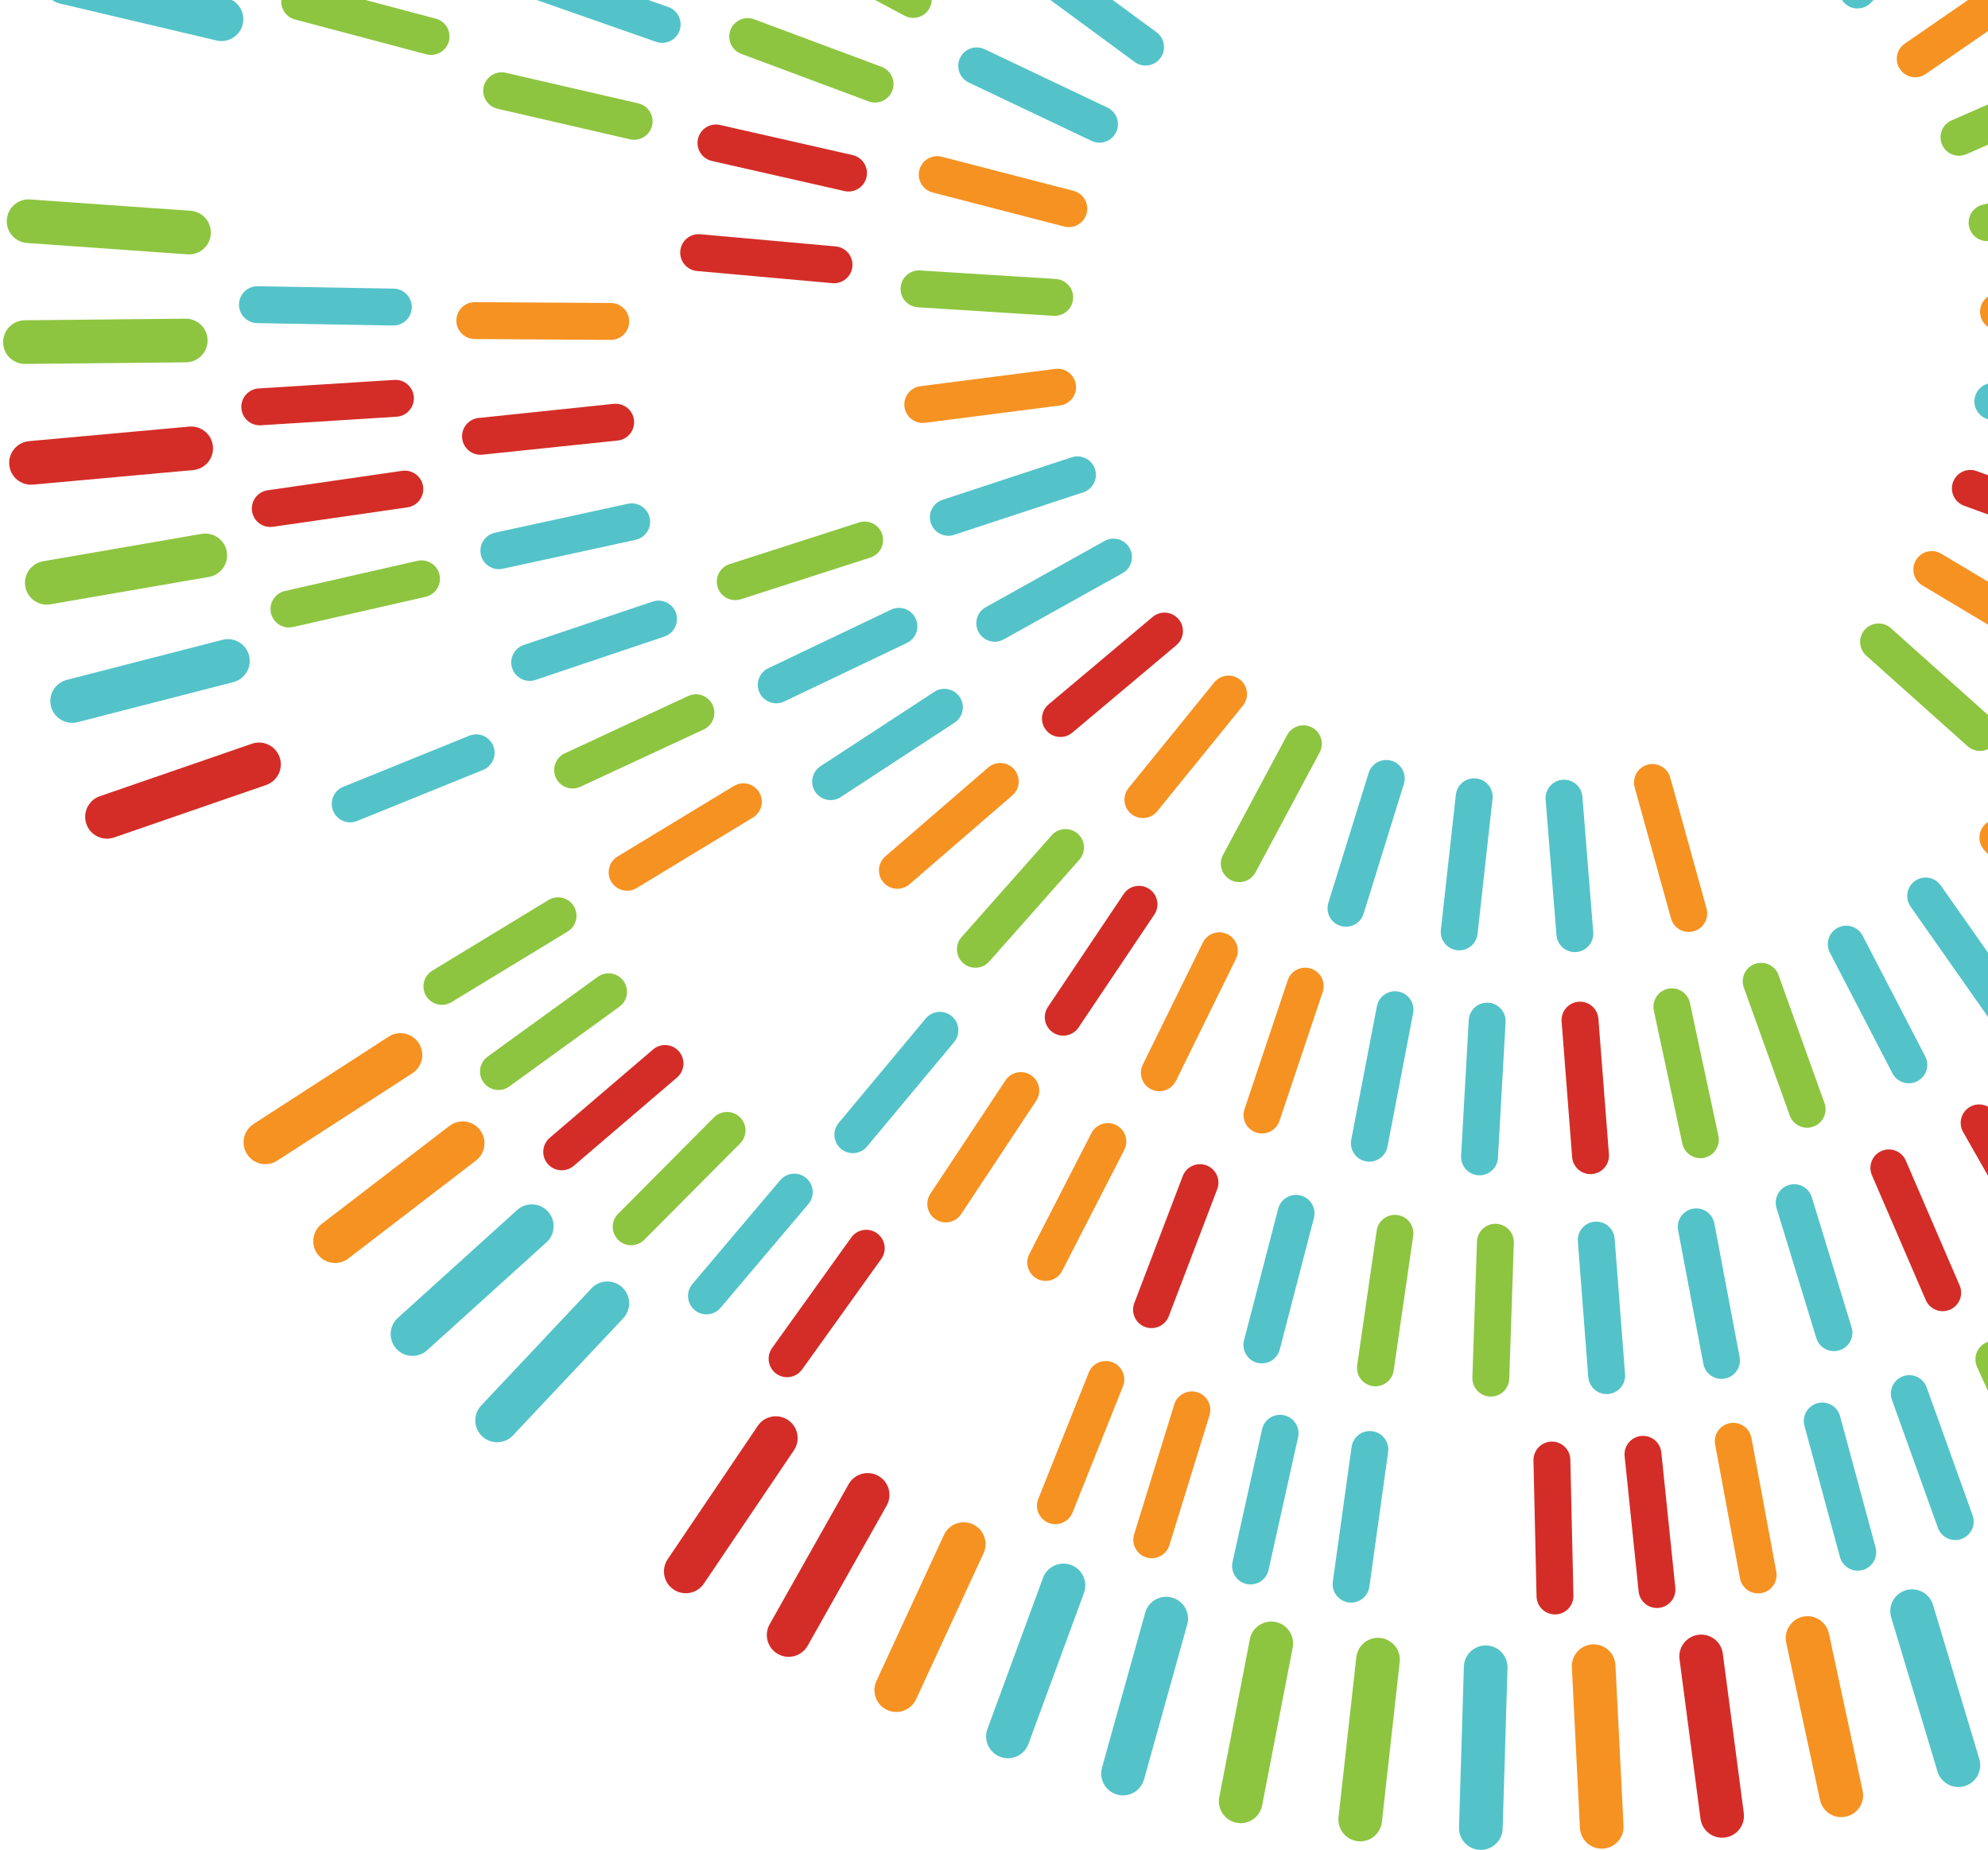 <?xml version="1.0" encoding="UTF-8"?>
<!-- Generator: Adobe Illustrator 28.0.0, SVG Export Plug-In . SVG Version: 6.00 Build 0)  -->
<svg xmlns="http://www.w3.org/2000/svg" xmlns:xlink="http://www.w3.org/1999/xlink" version="1.1" id="Layer_1" x="0px" y="0px" viewBox="0 0 2766.22 2573.87" style="enable-background:new 0 0 2766.22 2573.87;" xml:space="preserve">
<style type="text/css">
	.st0{clip-path:url(#SVGID_00000121995931794985046310000004399214068381306014_);fill:#13110C;}
	.st1{clip-path:url(#SVGID_00000121995931794985046310000004399214068381306014_);fill:#53C2C8;}
	.st2{clip-path:url(#SVGID_00000121995931794985046310000004399214068381306014_);}
	.st3{fill:#53C2C8;}
	.st4{fill:#F59122;}
	.st5{fill:#8CC440;}
	.st6{fill:#D32D27;}
	.st7{clip-path:url(#SVGID_00000097477945922658489090000006931061566054655379_);fill:#13110C;}
	.st8{clip-path:url(#SVGID_00000097477945922658489090000006931061566054655379_);fill:#53C2C8;}
	.st9{clip-path:url(#SVGID_00000097477945922658489090000006931061566054655379_);}
	.st10{fill:#13110C;}
	.st11{clip-path:url(#SVGID_00000008127416662246795330000003572134582633856170_);}
	.st12{fill:#FFFFFF;}
	.st13{fill:#252526;}
	.st14{clip-path:url(#SVGID_00000175286525138493440510000016563357033554442370_);fill:#13110C;}
	.st15{clip-path:url(#SVGID_00000175286525138493440510000016563357033554442370_);fill:#53C2C8;}
	.st16{clip-path:url(#SVGID_00000175286525138493440510000016563357033554442370_);}
	.st17{clip-path:url(#SVGID_00000173133275116045530380000011635095620676556469_);fill:#13110C;}
	.st18{clip-path:url(#SVGID_00000173133275116045530380000011635095620676556469_);fill:#53C2C8;}
	.st19{clip-path:url(#SVGID_00000173133275116045530380000011635095620676556469_);}
	.st20{clip-path:url(#SVGID_00000168809700524977984410000001521385867290451116_);fill:#13110C;}
	.st21{clip-path:url(#SVGID_00000168809700524977984410000001521385867290451116_);fill:#53C2C8;}
	.st22{clip-path:url(#SVGID_00000168809700524977984410000001521385867290451116_);}
	.st23{fill:#53C3C9;}
	.st24{fill:#8DC540;}
	.st25{fill:#F69222;}
	.st26{fill:#D42D27;}
</style>
<g>
	<g>
		<g>
			<g>
				<path class="st23" d="M2174.2,1084.77L2174.2,1084.77c14.13-1.13,26.51,9.4,27.64,23.54l15.11,188.54      c1.13,14.13-9.4,26.51-23.54,27.64l0,0c-14.13,1.13-26.51-9.4-27.64-23.54l-15.11-188.54      C2149.53,1098.28,2160.07,1085.9,2174.2,1084.77z"></path>
			</g>
		</g>
		<g>
			<g>
				<path class="st23" d="M2054.11,1082.94L2054.11,1082.94c14.09,1.56,24.25,14.25,22.69,28.34l-20.84,187.99      c-1.56,14.09-14.25,24.25-28.34,22.68l0,0c-14.09-1.56-24.25-14.25-22.69-28.34l20.84-187.99      C2027.33,1091.53,2040.02,1081.38,2054.11,1082.94z"></path>
			</g>
		</g>
		<g>
			<g>
				<path class="st23" d="M1936.53,1058.42L1936.53,1058.42c13.54,4.2,21.11,18.58,16.91,32.12l-56.04,180.65      c-4.2,13.54-18.58,21.11-32.12,16.91v0c-13.54-4.2-21.11-18.58-16.91-32.12l56.04-180.65      C1908.61,1061.79,1922.99,1054.22,1936.53,1058.42z"></path>
			</g>
		</g>
		<g>
			<path class="st24" d="M1825.71,1012.09L1825.71,1012.09c12.5,6.69,17.21,22.24,10.53,34.74l-89.22,166.78     c-6.69,12.5-22.24,17.21-34.74,10.53v0c-12.5-6.69-17.21-22.24-10.53-34.74l89.22-166.78     C1797.66,1010.12,1813.21,1005.4,1825.71,1012.09z"></path>
		</g>
		<g>
			<path class="st25" d="M1725.66,945.62L1725.66,945.62c11.01,8.93,12.69,25.1,3.76,36.11l-119.17,146.88     c-8.93,11.01-25.1,12.69-36.11,3.76h0c-11.01-8.93-12.69-25.1-3.76-36.11l119.17-146.88     C1698.49,938.37,1714.66,936.69,1725.66,945.62z"></path>
		</g>
		<g>
			<g>
				<path class="st26" d="M1640.01,861.42L1640.01,861.42c9.12,10.85,7.71,27.05-3.14,36.17l-144.81,121.68      c-10.85,9.12-27.05,7.71-36.17-3.14l0,0c-9.12-10.85-7.71-27.05,3.14-36.17l144.81-121.68      C1614.69,849.16,1630.89,850.57,1640.01,861.42z"></path>
			</g>
		</g>
		<g>
			<g>
				<path class="st23" d="M1571.83,762.53L1571.83,762.53c6.9,12.38,2.46,28.02-9.93,34.92l-165.22,92.07      c-12.38,6.9-28.02,2.46-34.92-9.93l0,0c-6.9-12.38-2.46-28.02,9.93-34.92l165.22-92.07      C1549.3,745.7,1564.93,750.15,1571.83,762.53z"></path>
			</g>
		</g>
		<g>
			<g>
				<path class="st23" d="M1523.6,652.54L1523.6,652.54c4.43,13.47-2.89,27.98-16.36,32.41l-179.66,59.14      c-13.47,4.43-27.98-2.89-32.41-16.36l0,0c-4.43-13.47,2.89-27.98,16.36-32.41l179.66-59.14      C1504.66,631.75,1519.17,639.07,1523.6,652.54z"></path>
			</g>
		</g>
		<g>
			<path class="st25" d="M1497.07,535.39L1497.07,535.39c1.8,14.06-8.13,26.92-22.19,28.73l-187.61,24.07     c-14.06,1.8-26.92-8.13-28.73-22.19l0,0c-1.8-14.06,8.13-26.92,22.19-28.73l187.61-24.07     C1482.4,511.4,1495.26,521.33,1497.07,535.39z"></path>
		</g>
		<g>
			<path class="st24" d="M1493.18,415.35L1493.18,415.35c-0.89,14.15-13.08,24.9-27.23,24.01l-188.77-11.87     c-14.15-0.89-24.9-13.08-24.01-27.23v0c0.89-14.15,13.08-24.9,27.23-24.01l188.77,11.87     C1483.32,389.01,1494.07,401.2,1493.18,415.35z"></path>
		</g>
		<g>
			<path class="st25" d="M1512.08,296.73L1512.08,296.73c-3.55,13.72-17.56,21.97-31.28,18.42l-183.11-47.38     c-13.72-3.55-21.97-17.56-18.42-31.28v0c3.55-13.72,17.56-21.97,31.28-18.42l183.11,47.38     C1507.38,269,1515.63,283.01,1512.08,296.73z"></path>
		</g>
		<g>
			<g>
				<path class="st23" d="M1553.08,183.84L1553.08,183.84c-6.08,12.8-21.4,18.25-34.2,12.17l-170.84-81.18      c-12.8-6.08-18.25-21.4-12.17-34.2v0c6.08-12.8,21.4-18.25,34.2-12.17l170.84,81.18      C1553.72,155.72,1559.17,171.03,1553.08,183.84z"></path>
			</g>
		</g>
		<g>
			<g>
				<path class="st23" d="M1614.71,80.74L1614.71,80.74c-8.4,11.42-24.47,13.87-35.89,5.47L1426.44-25.83      c-11.42-8.4-13.87-24.47-5.47-35.89v0c8.4-11.42,24.47-13.87,35.89-5.47l152.39,112.04      C1620.66,53.25,1623.11,69.32,1614.71,80.74z"></path>
			</g>
		</g>
		<g>
			<g>
				<path class="st23" d="M2566.61,4.43L2566.61,4.43c-10.11-9.94-10.25-26.19-0.31-36.3l132.59-134.89      c9.94-10.11,26.19-10.25,36.3-0.31v0c10.11,9.94,10.25,26.19,0.31,36.3L2602.91,4.12C2592.97,14.23,2576.72,14.37,2566.61,4.43z      "></path>
			</g>
		</g>
		<g>
			<path class="st25" d="M2643.87,96.39L2643.87,96.39c-8.05-11.67-5.11-27.66,6.56-35.7l155.72-107.36     c11.67-8.05,27.66-5.11,35.7,6.56v0c8.05,11.67,5.11,27.66-6.56,35.7l-155.72,107.36C2667.91,111,2651.92,108.06,2643.87,96.39z"></path>
		</g>
		<g>
			<path class="st24" d="M2702.34,201.31L2702.34,201.31c-5.69-12.98,0.22-28.12,13.2-33.82l173.23-75.95     c12.98-5.69,28.12,0.22,33.82,13.2v0c5.69,12.98-0.22,28.12-13.2,33.82l-173.23,75.95     C2723.17,220.21,2708.03,214.3,2702.34,201.31z"></path>
		</g>
		<g>
			<path class="st24" d="M2739.9,315.4L2739.9,315.4c-3.13-13.83,5.54-27.57,19.36-30.71l184.47-41.79     c13.83-3.13,27.57,5.54,30.71,19.36v0c3.13,13.83-5.54,27.57-19.36,30.71l-184.47,41.79     C2756.78,337.89,2743.03,329.23,2739.9,315.4z"></path>
		</g>
		<g>
			<path class="st25" d="M2755.18,434.53L2755.18,434.53c-0.46-14.17,10.66-26.03,24.82-26.49l189.05-6.13     c14.17-0.46,26.03,10.66,26.49,24.82v0c0.46,14.17-10.66,26.03-24.82,26.49l-189.05,6.13     C2767.5,459.82,2755.64,448.7,2755.18,434.53z"></path>
		</g>
		<g>
			<g>
				<path class="st23" d="M2747.63,554.41L2747.63,554.41c2.23-14,15.39-23.54,29.39-21.31l186.79,29.76      c14,2.23,23.54,15.39,21.31,29.39v0c-2.23,14-15.39,23.54-29.39,21.31l-186.79-29.76      C2754.95,581.57,2745.4,568.41,2747.63,554.41z"></path>
			</g>
		</g>
		<g>
			<g>
				<path class="st26" d="M2717.55,670.69L2717.55,670.69c4.84-13.33,19.57-20.2,32.89-15.36l177.78,64.57      c13.33,4.84,20.2,19.57,15.36,32.89l0,0c-4.84,13.33-19.57,20.2-32.89,15.36l-177.78-64.57      C2719.59,698.74,2712.71,684.01,2717.55,670.69z"></path>
			</g>
		</g>
		<g>
			<path class="st25" d="M2666,779.18L2666,779.18c7.27-12.17,23.04-16.14,35.2-8.86l162.35,97.05c12.17,7.27,16.14,23.04,8.86,35.2     l0,0c-7.27,12.17-23.04,16.14-35.2,8.86l-162.35-97.05C2662.69,807.11,2658.72,791.34,2666,779.18z"></path>
		</g>
		<g>
			<path class="st24" d="M2594.85,875.94L2594.85,875.94c9.45-10.57,25.67-11.48,36.25-2.04l141.05,126.02     c10.57,9.45,11.48,25.67,2.04,36.24v0c-9.45,10.57-25.67,11.48-36.25,2.04l-141.05-126.02     C2586.31,902.74,2585.4,886.52,2594.85,875.94z"></path>
		</g>
		<g>
			<path class="st25" d="M2292.48,1063.83L2292.48,1063.83c13.66-3.79,27.81,4.22,31.59,17.88l50.52,182.27     c3.79,13.66-4.22,27.81-17.88,31.59l0,0c-13.66,3.79-27.81-4.22-31.59-17.88l-50.52-182.27     C2270.81,1081.76,2278.82,1067.61,2292.48,1063.83z"></path>
		</g>
	</g>
	<g>
		<g>
			<g>
				<path class="st26" d="M2196.53,1393.59L2196.53,1393.59c14.13-1.1,26.48,9.47,27.58,23.61l14.63,188.58      c1.1,14.13-9.47,26.48-23.61,27.58l0,0c-14.13,1.1-26.48-9.47-27.58-23.61l-14.63-188.58      C2171.83,1407.04,2182.4,1394.69,2196.53,1393.59z"></path>
			</g>
			<g>
				<g>
					<path class="st23" d="M2070.78,1394.92L2070.78,1394.92c14.15,0.8,24.98,12.92,24.19,27.07l-10.64,188.85       c-0.8,14.15-12.92,24.98-27.07,24.19l0,0c-14.15-0.8-24.98-12.92-24.19-27.07l10.64-188.85       C2044.5,1404.95,2056.62,1394.12,2070.78,1394.92z"></path>
				</g>
			</g>
			<g>
				<g>
					<path class="st23" d="M1945.96,1379.48L1945.96,1379.48c13.92,2.68,23.04,16.13,20.36,30.05l-35.71,185.74       c-2.68,13.92-16.13,23.04-30.05,20.36h0c-13.92-2.68-23.04-16.13-20.36-30.05l35.71-185.74       C1918.59,1385.92,1932.04,1376.8,1945.96,1379.48z"></path>
				</g>
			</g>
			<g>
				<g>
					<path class="st25" d="M1824.33,1347.54L1824.33,1347.54c13.44,4.51,20.68,19.06,16.17,32.5l-60.15,179.33       c-4.51,13.44-19.06,20.68-32.5,16.17l0,0c-13.44-4.51-20.68-19.06-16.17-32.5l60.15-179.33       C1796.34,1350.27,1810.89,1343.03,1824.33,1347.54z"></path>
				</g>
			</g>
			<g>
				<g>
					<path class="st25" d="M1708.04,1299.67L1708.04,1299.67c12.72,6.26,17.96,21.65,11.7,34.37l-83.52,169.71       c-6.26,12.72-21.65,17.96-34.37,11.7l0,0c-12.72-6.26-17.96-21.65-11.7-34.37l83.52-169.71       C1679.93,1298.64,1695.32,1293.41,1708.04,1299.67z"></path>
				</g>
			</g>
			<g>
				<path class="st26" d="M1599.16,1236.73L1599.16,1236.73c11.77,7.9,14.91,23.85,7.01,35.62l-105.39,157.06      c-7.9,11.77-23.85,14.91-35.62,7.01v0c-11.77-7.9-14.91-23.85-7.01-35.62l105.39-157.06      C1571.45,1231.97,1587.39,1228.83,1599.16,1236.73z"></path>
			</g>
			<g>
				<path class="st24" d="M1499.65,1159.83L1499.65,1159.83c10.61,9.4,11.6,25.62,2.2,36.24l-125.39,141.61      c-9.4,10.61-25.62,11.6-36.24,2.2v0c-10.61-9.4-11.6-25.62-2.2-36.24l125.39-141.61      C1472.81,1151.42,1489.04,1150.44,1499.65,1159.83z"></path>
			</g>
			<g>
				<g>
					<path class="st25" d="M1411.27,1070.37L1411.27,1070.37c9.27,10.73,8.08,26.94-2.65,36.21l-143.14,123.64       c-10.73,9.27-26.94,8.08-36.21-2.65l0,0c-9.27-10.73-8.08-26.94,2.65-36.21l143.14-123.64       C1385.8,1058.45,1402.01,1059.64,1411.27,1070.37z"></path>
				</g>
			</g>
			<g>
				<g>
					<path class="st23" d="M1335.61,969.92L1335.61,969.92c7.75,11.87,4.42,27.78-7.45,35.53l-158.34,103.46       c-11.87,7.75-27.78,4.42-35.53-7.45h0c-7.75-11.87-4.42-27.78,7.45-35.53l158.34-103.46       C1311.95,954.71,1327.86,958.05,1335.61,969.92z"></path>
				</g>
			</g>
			<g>
				<g>
					<path class="st23" d="M1274.01,860.28L1274.01,860.28c6.1,12.8,0.68,28.12-12.12,34.22l-170.72,81.43       c-12.8,6.1-28.12,0.68-34.22-12.12h0c-6.1-12.8-0.68-28.12,12.12-34.22l170.72-81.43       C1252.59,842.06,1267.91,847.49,1274.01,860.28z"></path>
				</g>
			</g>
			<g>
				<g>
					<path class="st24" d="M1227.57,743.41L1227.57,743.41c4.34,13.5-3.08,27.96-16.57,32.3l-180.05,57.95       c-13.5,4.34-27.96-3.08-32.3-16.57v0c-4.34-13.5,3.08-27.96,16.57-32.3l180.05-57.95       C1208.77,722.5,1223.23,729.92,1227.57,743.41z"></path>
				</g>
			</g>
			<g>
				<path class="st26" d="M1186.09,370.67L1186.09,370.67c-1.27,14.12-13.75,24.54-27.87,23.27L969.84,377      c-14.12-1.27-24.54-13.75-23.27-27.87v0c1.27-14.12,13.75-24.54,27.87-23.27l188.38,16.94      C1176.94,344.08,1187.36,356.55,1186.09,370.67z"></path>
			</g>
			<g>
				<path class="st26" d="M1205.7,246.45L1205.7,246.45c-3.14,13.82-16.89,22.49-30.72,19.35l-184.45-41.9      c-13.82-3.14-22.49-16.89-19.35-30.72l0,0c3.14-13.82,16.89-22.49,30.72-19.35l184.45,41.9      C1200.18,218.88,1208.84,232.63,1205.7,246.45z"></path>
			</g>
			<g>
				<path class="st24" d="M1241.68,125.95L1241.68,125.95c-4.96,13.28-19.74,20.03-33.02,15.08l-177.22-66.11      c-13.28-4.96-20.03-19.74-15.08-33.02v0c4.96-13.28,19.74-20.03,33.02-15.08l177.21,66.11      C1239.89,97.89,1246.64,112.67,1241.68,125.95z"></path>
			</g>
			<g>
				<path class="st24" d="M1293.41,11.32L1293.41,11.32c-6.68,12.5-22.23,17.22-34.74,10.54l-166.82-89.14      c-12.5-6.68-17.22-22.23-10.54-34.74l0,0c6.68-12.5,22.23-17.22,34.74-10.54l166.82,89.14      C1295.37-16.73,1300.09-1.18,1293.41,11.32z"></path>
			</g>
			<g>
				<g>
					<path class="st25" d="M2762.55,1146.48L2762.55,1146.48c10.41-9.62,26.65-8.98,36.27,1.44l128.35,138.93       c9.62,10.41,8.98,26.65-1.44,36.27h0c-10.41,9.62-26.65,8.98-36.27-1.44l-128.35-138.93       C2751.5,1172.35,2752.14,1156.1,2762.55,1146.48z"></path>
				</g>
			</g>
			<g>
				<g>
					<path class="st23" d="M2664.69,1225.46L2664.69,1225.46c11.6-8.15,27.61-5.34,35.76,6.26l108.69,154.8       c8.15,11.6,5.34,27.61-6.26,35.76h0c-11.6,8.15-27.61,5.34-35.76-6.26l-108.69-154.8       C2650.29,1249.62,2653.09,1233.61,2664.69,1225.46z"></path>
				</g>
			</g>
			<g>
				<g>
					<path class="st23" d="M2557.16,1290.69L2557.16,1290.69c12.58-6.53,28.08-1.62,34.61,10.97l87.09,167.9       c6.53,12.58,1.62,28.08-10.97,34.61l0,0c-12.58,6.53-28.08,1.62-34.61-10.97l-87.09-167.9       C2539.67,1312.71,2544.58,1297.22,2557.16,1290.69z"></path>
				</g>
			</g>
			<g>
				<path class="st24" d="M2441.92,1341.01L2441.92,1341.01c13.34-4.79,28.04,2.14,32.84,15.48l63.93,178.01      c4.79,13.34-2.14,28.04-15.48,32.84h0c-13.34,4.79-28.04-2.14-32.83-15.48l-63.93-178.01      C2421.64,1360.5,2428.58,1345.8,2441.92,1341.01z"></path>
			</g>
			<g>
				<path class="st24" d="M2320.98,1375.51L2320.98,1375.51c13.86-2.97,27.51,5.86,30.48,19.72l39.63,184.95      c2.97,13.86-5.86,27.51-19.72,30.48l0,0c-13.86,2.97-27.51-5.86-30.48-19.72l-39.63-184.95      C2298.29,1392.13,2307.12,1378.48,2320.98,1375.51z"></path>
			</g>
		</g>
	</g>
	<g>
		<g id="_x3C_Radial_Repeat_x3E__00000124152585589821805770000000648215570442407043_">
			<g>
				<path class="st23" d="M2219.16,1699.6L2219.16,1699.6c14.14-1.08,26.47,9.5,27.56,23.63l14.46,188.59      c1.08,14.14-9.5,26.47-23.63,27.56h0c-14.14,1.08-26.47-9.5-27.56-23.63l-14.46-188.59      C2194.44,1713.02,2205.02,1700.68,2219.16,1699.6z"></path>
			</g>
		</g>
		<g id="_x3C_Radial_Repeat_x3E__00000132796084874491754350000012602691460213000091_">
			<g>
				<path class="st24" d="M2081.66,1702.54L2081.66,1702.54c14.17,0.48,25.27,12.35,24.79,26.52l-6.37,189.04      c-0.48,14.17-12.35,25.27-26.52,24.79l0,0c-14.17-0.48-25.27-12.35-24.79-26.52l6.37-189.04      C2055.62,1713.16,2067.49,1702.06,2081.66,1702.54z"></path>
			</g>
		</g>
		<g id="_x3C_Radial_Repeat_x3E__00000124873599671667857520000015747192356009269183_">
			<g>
				<path class="st24" d="M1944.68,1690.34L1944.68,1690.34c14.03,2.03,23.76,15.06,21.72,29.09l-27.13,187.19      c-2.03,14.03-15.06,23.76-29.09,21.72l0,0c-14.03-2.03-23.76-15.06-21.72-29.09l27.13-187.19      C1917.62,1698.03,1930.65,1688.3,1944.68,1690.34z"></path>
			</g>
		</g>
		<g id="_x3C_Radial_Repeat_x3E__00000180360493505641619780000009960081687273468088_">
			<g>
				<path class="st23" d="M1809.87,1663.14L1809.87,1663.14c13.72,3.56,21.96,17.58,18.39,31.3l-47.56,183.07      c-3.56,13.72-17.58,21.96-31.3,18.39h0c-13.72-3.56-21.96-17.58-18.39-31.3l47.56-183.07      C1782.13,1667.81,1796.14,1659.58,1809.87,1663.14z"></path>
			</g>
		</g>
		<g id="_x3C_Radial_Repeat_x3E__00000116949625423537521030000003099395239678626708_">
			<g>
				<path class="st26" d="M1678.87,1621.28L1678.87,1621.28c13.25,5.05,19.89,19.89,14.84,33.13l-67.41,176.73      c-5.05,13.25-19.89,19.89-33.13,14.84l0,0c-13.25-5.05-19.89-19.89-14.84-33.13l67.41-176.73      C1650.79,1622.87,1665.62,1616.23,1678.87,1621.28z"></path>
			</g>
		</g>
		<g id="_x3C_Radial_Repeat_x3E__00000064329085997054646930000000415779558414860453_">
			<g>
				<path class="st25" d="M1553.26,1565.27L1553.26,1565.27c12.61,6.48,17.58,21.95,11.1,34.56l-86.44,168.24      c-6.48,12.61-21.95,17.58-34.56,11.1v0c-12.61-6.48-17.58-21.95-11.1-34.56l86.44-168.24      C1525.18,1563.76,1540.65,1558.79,1553.26,1565.27z"></path>
			</g>
		</g>
		<g id="_x3C_Radial_Repeat_x3E__00000062887190416096316910000011414502760217250722_">
			<g>
				<path class="st25" d="M1434.59,1495.78L1434.59,1495.78c11.82,7.83,15.06,23.75,7.23,35.57l-104.42,157.71      c-7.83,11.82-23.75,15.06-35.57,7.23l0,0c-11.82-7.83-15.06-23.75-7.23-35.57l104.42-157.71      C1406.84,1491.19,1422.77,1487.95,1434.59,1495.78z"></path>
			</g>
		</g>
		<g id="_x3C_Radial_Repeat_x3E__00000181777904543201728620000008315466033253128632_">
			<g>
				<path class="st23" d="M1324.28,1413.64L1324.28,1413.64c10.89,9.08,12.35,25.27,3.27,36.15l-121.14,145.26      c-9.08,10.89-25.27,12.35-36.15,3.27l0,0c-10.89-9.08-12.35-25.27-3.27-36.15l121.14-145.26      C1297.2,1406.03,1313.39,1404.56,1324.28,1413.64z"></path>
			</g>
		</g>
		<g id="_x3C_Radial_Repeat_x3E__00000175320468608025722060000004995164446767833743_">
			<g>
				<path class="st25" d="M1056.32,1102.12L1056.32,1102.12c7.35,12.12,3.48,27.91-8.64,35.26l-161.74,98.06      c-12.12,7.35-27.91,3.48-35.26-8.64h0c-7.35-12.12-3.48-27.91,8.64-35.26l161.74-98.06      C1033.18,1086.13,1048.97,1090,1056.32,1102.12z"></path>
			</g>
		</g>
		<g id="_x3C_Radial_Repeat_x3E__00000120516898523300172870000015072240654329424813_">
			<g>
				<path class="st24" d="M991.61,980.77L991.61,980.77c5.97,12.86,0.39,28.12-12.47,34.09l-171.55,79.67      c-12.86,5.97-28.12,0.39-34.09-12.47v0c-5.97-12.86-0.39-28.12,12.47-34.09l171.55-79.67      C970.37,962.33,985.64,967.91,991.61,980.77z"></path>
			</g>
		</g>
		<g id="_x3C_Radial_Repeat_x3E__00000171695748370904552650000017452132814084005055_">
			<g>
				<path class="st23" d="M940.64,853.04L940.64,853.04c4.52,13.44-2.71,27.99-16.14,32.52l-179.27,60.32      c-13.44,4.52-27.99-2.71-32.52-16.14v0c-4.52-13.44,2.71-27.99,16.14-32.52l179.27-60.32      C921.56,832.38,936.12,839.6,940.64,853.04z"></path>
			</g>
		</g>
		<g id="_x3C_Radial_Repeat_x3E__00000121977755800600862270000007821207159491968669_">
			<g>
				<path class="st23" d="M904.03,720.48L904.03,720.48c3.02,13.85-5.77,27.53-19.62,30.54l-184.82,40.23      c-13.85,3.02-27.53-5.77-30.54-19.62v0c-3.02-13.85,5.77-27.53,19.62-30.54l184.82-40.23      C887.34,697.84,901.02,706.63,904.03,720.48z"></path>
			</g>
		</g>
		<g id="_x3C_Radial_Repeat_x3E__00000094609324923008031560000018159680248528747417_">
			<g>
				<path class="st26" d="M882.23,584.69L882.23,584.69c1.47,14.1-8.76,26.72-22.86,28.2l-188.12,19.65      c-14.1,1.47-26.72-8.76-28.2-22.86v0c-1.47-14.1,8.76-26.72,22.86-28.2l188.12-19.65C868.13,560.35,880.76,570.59,882.23,584.69      z"></path>
			</g>
		</g>
		<g id="_x3C_Radial_Repeat_x3E__00000179604080451213760880000003797851327872009380_">
			<g>
				<path class="st25" d="M875.5,447.33L875.5,447.33c-0.09,14.18-11.65,25.6-25.83,25.51l-189.14-1.16      c-14.18-0.09-25.6-11.65-25.51-25.83v0c0.09-14.18,11.65-25.6,25.83-25.51l189.14,1.16      C864.16,421.59,875.59,433.15,875.5,447.33z"></path>
			</g>
		</g>
		<g id="_x3C_Radial_Repeat_x3E__00000064312662634908651850000013019291363340203136_">
			<g>
				<path class="st24" d="M907.39,174.55L907.39,174.55c-3.19,13.81-16.97,22.43-30.78,19.25L692.3,151.3      c-13.81-3.19-22.43-16.97-19.25-30.78l0,0c3.19-13.81,16.97-22.43,30.78-19.25l184.31,42.5      C901.95,146.96,910.57,160.74,907.39,174.55z"></path>
			</g>
		</g>
		<g id="_x3C_Radial_Repeat_x3E__00000182494028791156316350000009592773882356823485_">
			<g>
				<path class="st23" d="M945.62,42.45L945.62,42.45c-4.69,13.38-19.33,20.43-32.71,15.74L734.39-4.32      c-13.38-4.69-20.43-19.33-15.74-32.71v0c4.69-13.38,19.33-20.43,32.71-15.74L929.88,9.74C943.26,14.42,950.3,29.07,945.62,42.45      z"></path>
			</g>
		</g>
		<g id="_x3C_Radial_Repeat_x3E__00000111155067483967013410000013313348433767488391_">
			<g>
				<path class="st26" d="M2741.19,1539.83L2741.19,1539.83c12.32-7.01,27.99-2.71,35.01,9.61l93.56,164.38      c7.01,12.32,2.71,27.99-9.61,35.01h0c-12.32,7.01-27.99,2.71-35.01-9.61l-93.56-164.38      C2724.57,1562.52,2728.87,1546.84,2741.19,1539.83z"></path>
			</g>
		</g>
		<g id="_x3C_Radial_Repeat_x3E__00000031903294570722543050000011971092305419513257_">
			<g>
				<path class="st26" d="M2618.1,1601.17L2618.1,1601.17c13.02-5.61,28.12,0.39,33.74,13.4l74.91,173.68      c5.61,13.02-0.39,28.12-13.4,33.74l0,0c-13.02,5.61-28.12-0.39-33.74-13.4l-74.91-173.68      C2599.09,1621.89,2605.09,1606.78,2618.1,1601.17z"></path>
			</g>
		</g>
		<g id="_x3C_Radial_Repeat_x3E__00000131332132385881349440000008010631445831557508_">
			<g>
				<path class="st23" d="M2489.01,1648.59L2489.01,1648.59c13.56-4.15,27.91,3.48,32.06,17.03l55.35,180.86      c4.15,13.56-3.48,27.91-17.03,32.06v0c-13.56,4.15-27.91-3.48-32.06-17.03l-55.35-180.86      C2467.83,1667.09,2475.45,1652.74,2489.01,1648.59z"></path>
			</g>
		</g>
		<g id="_x3C_Radial_Repeat_x3E__00000116208057607875541670000009321789502186715547_">
			<g>
				<path class="st23" d="M2355.49,1681.54L2355.49,1681.54c13.93-2.63,27.36,6.53,29.99,20.46l35.12,185.86      c2.63,13.93-6.53,27.36-20.46,29.99l0,0c-13.93,2.63-27.36-6.53-29.99-20.46l-35.12-185.86      C2332.4,1697.6,2341.56,1684.17,2355.49,1681.54z"></path>
			</g>
		</g>
	</g>
	<g>
		<g>
			<g>
				<path class="st26" d="M2158.84,2005.55L2158.84,2005.55c14.17-0.32,25.92,10.91,26.24,25.08l4.28,189.1      c0.32,14.17-10.91,25.92-25.08,26.24l0,0c-14.17,0.32-25.92-10.91-26.24-25.08l-4.28-189.1      C2133.43,2017.62,2144.66,2005.87,2158.84,2005.55z"></path>
			</g>
		</g>
		<g>
			<g>
				<path class="st23" d="M1909.65,1991.1L1909.65,1991.1c14.04,1.96,23.84,14.93,21.88,28.97l-26.11,187.33      c-1.96,14.04-14.93,23.84-28.97,21.88l0,0c-14.04-1.96-23.84-14.93-21.88-28.97l26.11-187.33      C1882.64,1998.94,1895.61,1989.14,1909.65,1991.1z"></path>
			</g>
		</g>
		<g>
			<g>
				<path class="st23" d="M1786.75,1968.9L1786.75,1968.9c13.84,3.08,22.56,16.8,19.48,30.63l-41.1,184.63      c-3.08,13.84-16.8,22.56-30.63,19.48l0,0c-13.84-3.08-22.56-16.8-19.48-30.63l41.1-184.63      C1759.2,1974.54,1772.91,1965.82,1786.75,1968.9z"></path>
			</g>
		</g>
		<g>
			<path class="st25" d="M1666.02,1936.87L1666.02,1936.87c13.55,4.18,21.13,18.56,16.95,32.1l-55.82,180.72     c-4.18,13.55-18.56,21.13-32.1,16.95l0,0c-13.55-4.18-21.13-18.56-16.95-32.1l55.82-180.72     C1638.1,1940.28,1652.47,1932.69,1666.02,1936.87z"></path>
		</g>
		<g>
			<g>
				<path class="st25" d="M1548.26,1895.24L1548.26,1895.24c13.17,5.26,19.57,20.2,14.31,33.36l-70.18,175.64      c-5.26,13.17-20.2,19.57-33.36,14.31l0,0c-13.17-5.26-19.57-20.2-14.31-33.36l70.18-175.64      C1520.16,1896.39,1535.1,1889.98,1548.26,1895.24z"></path>
			</g>
		</g>
		<g>
			<g>
				<path class="st26" d="M1220.32,1715.67L1220.32,1715.67c11.52,8.26,14.17,24.29,5.91,35.82l-110.17,153.74      c-8.26,11.52-24.29,14.17-35.82,5.91h0c-11.52-8.26-14.17-24.29-5.91-35.82l110.17-153.74      C1192.76,1710.06,1208.79,1707.41,1220.32,1715.67z"></path>
			</g>
		</g>
		<g>
			<g>
				<path class="st23" d="M1121.8,1638.89L1121.8,1638.89c10.82,9.16,12.17,25.36,3.01,36.18l-122.19,144.38      c-9.16,10.82-25.36,12.17-36.18,3.01l0,0c-10.82-9.16-12.17-25.36-3.01-36.18l122.19-144.38      C1094.78,1631.08,1110.98,1629.73,1121.8,1638.89z"></path>
			</g>
		</g>
		<g>
			<g>
				<path class="st24" d="M1029.78,1554.42L1029.78,1554.42c10.05,10,10.09,26.25,0.09,36.3l-133.41,134.08      c-10,10.05-26.25,10.09-36.3,0.09h0c-10.05-10-10.09-26.25-0.09-36.3l133.41-134.08      C1003.48,1544.46,1019.73,1544.42,1029.78,1554.42z"></path>
			</g>
		</g>
		<g>
			<g>
				<path class="st26" d="M944.87,1462.84L944.87,1462.84c9.21,10.78,7.95,26.98-2.83,36.19l-143.77,122.91      c-10.78,9.21-26.98,7.95-36.19-2.83h0c-9.21-10.78-7.95-26.98,2.83-36.19l143.77-122.91      C919.45,1450.8,935.65,1452.07,944.87,1462.84z"></path>
			</g>
		</g>
		<g>
			<g>
				<path class="st24" d="M867.59,1364.71L867.59,1364.71c8.32,11.48,5.75,27.53-5.73,35.85L708.67,1511.5      c-11.48,8.32-27.53,5.75-35.85-5.73v0c-8.32-11.48-5.75-27.53,5.73-35.85l153.19-110.94      C843.23,1350.66,859.28,1353.23,867.59,1364.71z"></path>
			</g>
		</g>
		<g>
			<path class="st24" d="M798.46,1260.68L798.46,1260.68c7.36,12.11,3.51,27.9-8.6,35.27l-161.62,98.26     c-12.11,7.36-27.9,3.51-35.27-8.6v0c-7.36-12.11-3.51-27.9,8.6-35.27l161.62-98.26C775.31,1244.71,791.1,1248.56,798.46,1260.68z     "></path>
		</g>
		<g>
			<g>
				<path class="st23" d="M686.38,1037.66L686.38,1037.66c5.33,13.14-1.01,28.11-14.15,33.43l-175.29,71.06      c-13.14,5.33-28.11-1.01-33.43-14.15l0,0c-5.33-13.14,1.01-28.11,14.15-33.43l175.29-71.06      C666.09,1018.19,681.06,1024.52,686.38,1037.66z"></path>
			</g>
		</g>
		<g>
			<g>
				<path class="st24" d="M611.53,799.55L611.53,799.55c3.15,13.82-5.5,27.58-19.33,30.73L407.79,872.3      c-13.82,3.15-27.58-5.5-30.73-19.33l0,0c-3.15-13.82,5.5-27.58,19.33-30.73l184.42-42.02      C594.62,777.07,608.38,785.72,611.53,799.55z"></path>
			</g>
		</g>
		<g>
			<g>
				<path class="st26" d="M588.71,676.75L588.71,676.75c2.03,14.03-7.7,27.05-21.74,29.08l-187.2,27.04      c-14.03,2.03-27.05-7.7-29.08-21.74v0c-2.03-14.03,7.7-27.05,21.74-29.08l187.2-27.04      C573.66,652.99,586.68,662.72,588.71,676.75z"></path>
			</g>
		</g>
		<g>
			<g>
				<path class="st26" d="M575.84,552.52L575.84,552.52c0.89,14.15-9.86,26.34-24,27.23l-188.77,11.89      c-14.15,0.89-26.34-9.86-27.23-24l0,0c-0.89-14.15,9.86-26.34,24-27.23l188.77-11.89C562.76,527.62,574.95,538.37,575.84,552.52      z"></path>
			</g>
		</g>
		<g>
			<g>
				<path class="st23" d="M573.01,427.65L573.01,427.65c-0.25,14.17-11.94,25.46-26.12,25.21l-189.12-3.34      c-14.17-0.25-25.46-11.94-25.21-26.12v0c0.25-14.17,11.94-25.46,26.12-25.21l189.12,3.34      C561.98,401.78,573.26,413.47,573.01,427.65z"></path>
			</g>
		</g>
		<g>
			<g>
				<path class="st24" d="M624.62,57.34L624.62,57.34c-3.63,13.7-17.69,21.86-31.39,18.23l-182.82-48.5      c-13.7-3.63-21.86-17.69-18.23-31.39v0c3.63-13.7,17.69-21.86,31.39-18.23l182.82,48.5C620.09,29.58,628.26,43.63,624.62,57.34z      "></path>
			</g>
		</g>
		<g>
			<g>
				<path class="st24" d="M2763.78,1867.71L2763.78,1867.71c12.91-5.85,28.12-0.13,33.98,12.79l78.06,172.29      c5.85,12.91,0.13,28.12-12.79,33.98h0c-12.91,5.85-28.12,0.13-33.98-12.79L2751,1901.68      C2745.15,1888.77,2750.87,1873.56,2763.78,1867.71z"></path>
			</g>
		</g>
		<g>
			<g>
				<path class="st23" d="M2648.04,1914.63L2648.04,1914.63c13.34-4.79,28.04,2.14,32.84,15.48l63.94,178.01      c4.79,13.34-2.14,28.04-15.48,32.84h0c-13.34,4.79-28.04-2.14-32.84-15.48l-63.94-178.01      C2627.77,1934.13,2634.7,1919.43,2648.04,1914.63z"></path>
			</g>
		</g>
		<g>
			<path class="st23" d="M2528.89,1952.08L2528.89,1952.08c13.68-3.7,27.78,4.39,31.48,18.07l49.41,182.58     c3.7,13.68-4.39,27.78-18.07,31.48l0,0c-13.68,3.7-27.78-4.39-31.48-18.07l-49.41-182.58     C2507.11,1969.88,2515.2,1955.79,2528.89,1952.08z"></path>
		</g>
		<g>
			<g>
				<path class="st25" d="M2407.11,1979.84L2407.11,1979.84c13.94-2.59,27.34,6.61,29.93,20.55l34.56,185.96      c2.59,13.94-6.61,27.34-20.55,29.93h0c-13.94,2.59-27.34-6.61-29.93-20.55l-34.56-185.96      C2383.97,1995.83,2393.17,1982.43,2407.11,1979.84z"></path>
			</g>
		</g>
		<g>
			<g>
				<path class="st26" d="M2283.49,1997.69L2283.49,1997.69c14.1-1.46,26.72,8.79,28.18,22.89l19.48,188.14      c1.46,14.1-8.79,26.72-22.89,28.18l0,0c-14.1,1.46-26.72-8.79-28.18-22.89l-19.48-188.14      C2259.14,2011.77,2269.39,1999.15,2283.49,1997.69z"></path>
			</g>
		</g>
	</g>
	<g>
		<g>
			<g>
				<path class="st26" d="M1096.52,1975.51L1096.52,1975.51c13.9,9.39,17.55,28.27,8.16,42.17l-125.27,185.43      c-9.39,13.9-28.27,17.55-42.17,8.16h0c-13.9-9.39-17.55-28.27-8.16-42.17l125.27-185.43      C1063.75,1969.77,1082.63,1966.12,1096.52,1975.51z"></path>
			</g>
		</g>
		<g>
			<g>
				<path class="st23" d="M865.92,1791.04L865.92,1791.04c12.21,11.5,12.79,30.72,1.3,42.93l-153.39,162.94      c-11.5,12.21-30.72,12.79-42.93,1.3l0,0c-12.21-11.5-12.79-30.72-1.3-42.93l153.39-162.94      C834.49,1780.12,853.71,1779.54,865.92,1791.04z"></path>
			</g>
		</g>
		<g>
			<g>
				<path class="st23" d="M762.5,1685.5L762.5,1685.5c11.25,12.44,10.28,31.65-2.16,42.9l-166.01,150.07      c-12.44,11.25-31.65,10.28-42.9-2.16l0,0c-11.25-12.44-10.28-31.65,2.16-42.9l166.01-150.07      C732.04,1672.09,751.25,1673.06,762.5,1685.5z"></path>
			</g>
		</g>
		<g>
			<path class="st25" d="M667.89,1571.98L667.89,1571.98c10.21,13.31,7.7,32.37-5.61,42.58l-177.54,136.22     c-13.31,10.21-32.37,7.7-42.58-5.61l0,0c-10.21-13.31-7.7-32.37,5.61-42.58l177.54-136.22     C638.62,1556.16,657.68,1558.67,667.89,1571.98z"></path>
		</g>
		<g>
			<g>
				<path class="st25" d="M582.73,1451.21L582.73,1451.21c9.11,14.09,5.07,32.89-9.02,41.99L385.78,1614.7      c-14.09,9.11-32.89,5.07-41.99-9.02l0,0c-9.11-14.09-5.07-32.89,9.02-41.99l187.93-121.49      C554.82,1433.09,573.62,1437.13,582.73,1451.21z"></path>
			</g>
		</g>
		<g>
			<g>
				<path class="st26" d="M389.1,1053.48L389.1,1053.48c5.47,15.86-2.95,33.14-18.8,38.62l-211.54,72.99      c-15.86,5.47-33.14-2.95-38.61-18.8h0c-5.47-15.86,2.95-33.14,18.8-38.61l211.54-72.99      C366.35,1029.21,383.63,1037.63,389.1,1053.48z"></path>
			</g>
		</g>
		<g>
			<g>
				<path class="st23" d="M346.57,911.96L346.57,911.96c4.18,16.24-5.61,32.8-21.85,36.98l-216.73,55.73      c-16.24,4.18-32.8-5.61-36.98-21.85l0,0c-4.18-16.24,5.61-32.8,21.85-36.98l216.73-55.73      C325.84,885.94,342.39,895.72,346.57,911.96z"></path>
			</g>
		</g>
		<g>
			<g>
				<path class="st24" d="M315.56,767.47L315.56,767.47c2.86,16.53-8.23,32.24-24.75,35.1L70.29,840.68      c-16.53,2.86-32.24-8.23-35.1-24.75l0,0c-2.86-16.53,8.23-32.24,24.75-35.1l220.51-38.11      C296.99,739.86,312.71,750.94,315.56,767.47z"></path>
			</g>
		</g>
		<g>
			<g>
				<path class="st26" d="M296.28,620.97L296.28,620.97c1.52,16.7-10.79,31.48-27.5,32.99L45.91,674.2      c-16.7,1.52-31.48-10.79-32.99-27.5l0,0c-1.52-16.7,10.79-31.48,27.5-32.99l222.86-20.24      C279.99,591.96,294.76,604.27,296.28,620.97z"></path>
			</g>
		</g>
		<g>
			<g>
				<path class="st24" d="M288.85,473.39L288.85,473.39c0.17,16.77-13.29,30.51-30.06,30.67L35.02,506.3      c-16.77,0.17-30.51-13.29-30.67-30.06l0,0c-0.17-16.77,13.29-30.51,30.06-30.67l223.77-2.24      C274.95,443.15,288.68,456.61,288.85,473.39z"></path>
			</g>
		</g>
		<g>
			<path class="st24" d="M293.33,325.67L293.33,325.67c-1.18,16.73-15.7,29.34-32.44,28.15L37.67,338.05     c-16.73-1.18-29.34-15.7-28.15-32.44l0,0c1.18-16.73,15.7-29.34,32.44-28.15l223.23,15.77     C281.91,294.42,294.51,308.94,293.33,325.67z"></path>
		</g>
		<g>
			<g>
				<path class="st23" d="M337.77,33.73L337.77,33.73c-3.85,16.33-20.21,26.44-36.53,22.59L83.43,4.94      C67.11,1.09,56.99-15.26,60.85-31.59l0,0c3.85-16.33,20.21-26.44,36.53-22.59L315.18-2.8C331.51,1.05,341.62,17.41,337.77,33.73      z"></path>
			</g>
		</g>
		<g>
			<g>
				<path class="st23" d="M2651.87,2212.31L2651.87,2212.31c16.06-4.83,33,4.28,37.83,20.34l64.41,214.31      c4.83,16.06-4.28,33-20.34,37.83l0,0c-16.06,4.83-33-4.28-37.83-20.34l-64.41-214.31      C2626.7,2234.07,2635.81,2217.14,2651.87,2212.31z"></path>
			</g>
		</g>
		<g>
			<path class="st25" d="M2508.76,2249.11L2508.76,2249.11c16.4-3.52,32.55,6.92,36.07,23.32l46.96,218.8     c3.52,16.4-6.92,32.55-23.32,36.07h0c-16.4,3.52-32.55-6.92-36.07-23.32l-46.96-218.8     C2481.92,2268.77,2492.36,2252.62,2508.76,2249.11z"></path>
		</g>
		<g>
			<g>
				<path class="st26" d="M2363.14,2274.27L2363.14,2274.27c16.63-2.19,31.89,9.52,34.07,26.15l29.2,221.87      c2.19,16.63-9.52,31.88-26.15,34.07l0,0c-16.63,2.19-31.89-9.52-34.07-26.15l-29.2-221.87      C2334.8,2291.71,2346.51,2276.46,2363.14,2274.27z"></path>
			</g>
		</g>
		<g>
			<g>
				<path class="st25" d="M2215.98,2287.64L2215.98,2287.64c16.75-0.84,31.02,12.05,31.86,28.81l11.25,223.5      c0.84,16.75-12.05,31.02-28.81,31.86l0,0c-16.75,0.84-31.02-12.05-31.86-28.81l-11.25-223.5      C2186.33,2302.74,2199.22,2288.48,2215.98,2287.64z"></path>
			</g>
		</g>
		<g>
			<g>
				<path class="st23" d="M2068.21,2289.12L2068.21,2289.12c16.77,0.51,29.95,14.51,29.44,31.28l-6.77,223.68      c-0.51,16.77-14.51,29.95-31.28,29.44l0,0c-16.77-0.51-29.95-14.51-29.44-31.28l6.77-223.68      C2037.44,2301.79,2051.44,2288.61,2068.21,2289.12z"></path>
			</g>
		</g>
		<g>
			<path class="st24" d="M1920.8,2278.7L1920.8,2278.7c16.67,1.85,28.68,16.87,26.83,33.54l-24.75,222.41     c-1.85,16.67-16.87,28.68-33.54,26.83h0c-16.67-1.85-28.68-16.87-26.83-33.54l24.75-222.41     C1889.11,2288.85,1904.13,2276.84,1920.8,2278.7z"></path>
		</g>
		<g>
			<g>
				<path class="st24" d="M1774.71,2256.46L1774.71,2256.46c16.47,3.19,27.23,19.13,24.04,35.59l-42.56,219.7      c-3.19,16.47-19.13,27.23-35.59,24.04h0c-16.47-3.19-27.23-19.13-24.04-35.59l42.56-219.7      C1742.3,2264.03,1758.24,2253.27,1774.71,2256.46z"></path>
			</g>
		</g>
		<g>
			<g>
				<path class="st23" d="M1630.89,2222.54L1630.89,2222.54c16.16,4.5,25.6,21.25,21.1,37.41l-60.1,215.56      c-4.5,16.16-21.25,25.6-37.41,21.1h0c-16.16-4.5-25.6-21.25-21.1-37.41l60.1-215.56      C1597.98,2227.48,1614.73,2218.04,1630.89,2222.54z"></path>
			</g>
		</g>
		<g>
			<path class="st23" d="M1490.26,2177.15L1490.26,2177.15c15.74,5.79,23.81,23.25,18.02,38.99l-77.25,210.02     c-5.79,15.74-23.25,23.81-38.99,18.02l0,0c-15.74-5.79-23.81-23.25-18.02-38.99l77.25-210.02     C1457.06,2179.42,1474.52,2171.36,1490.26,2177.15z"></path>
		</g>
		<g>
			<g>
				<path class="st25" d="M1353.74,2120.59L1353.74,2120.59c15.22,7.04,21.86,25.09,14.82,40.31l-93.9,203.13      c-7.04,15.22-25.09,21.86-40.31,14.82l0,0c-15.22-7.04-21.86-25.09-14.82-40.31l93.9-203.13      C1320.46,2120.19,1338.51,2113.56,1353.74,2120.59z"></path>
			</g>
		</g>
		<g>
			<g>
				<path class="st26" d="M1222.21,2053.23L1222.21,2053.23c14.61,8.24,19.77,26.76,11.53,41.37l-109.94,194.91      c-8.24,14.61-26.76,19.77-41.37,11.53h0c-14.61-8.24-19.77-26.76-11.53-41.37l109.94-194.91      C1189.08,2050.16,1207.6,2044.99,1222.21,2053.23z"></path>
			</g>
		</g>
	</g>
</g>
</svg>
